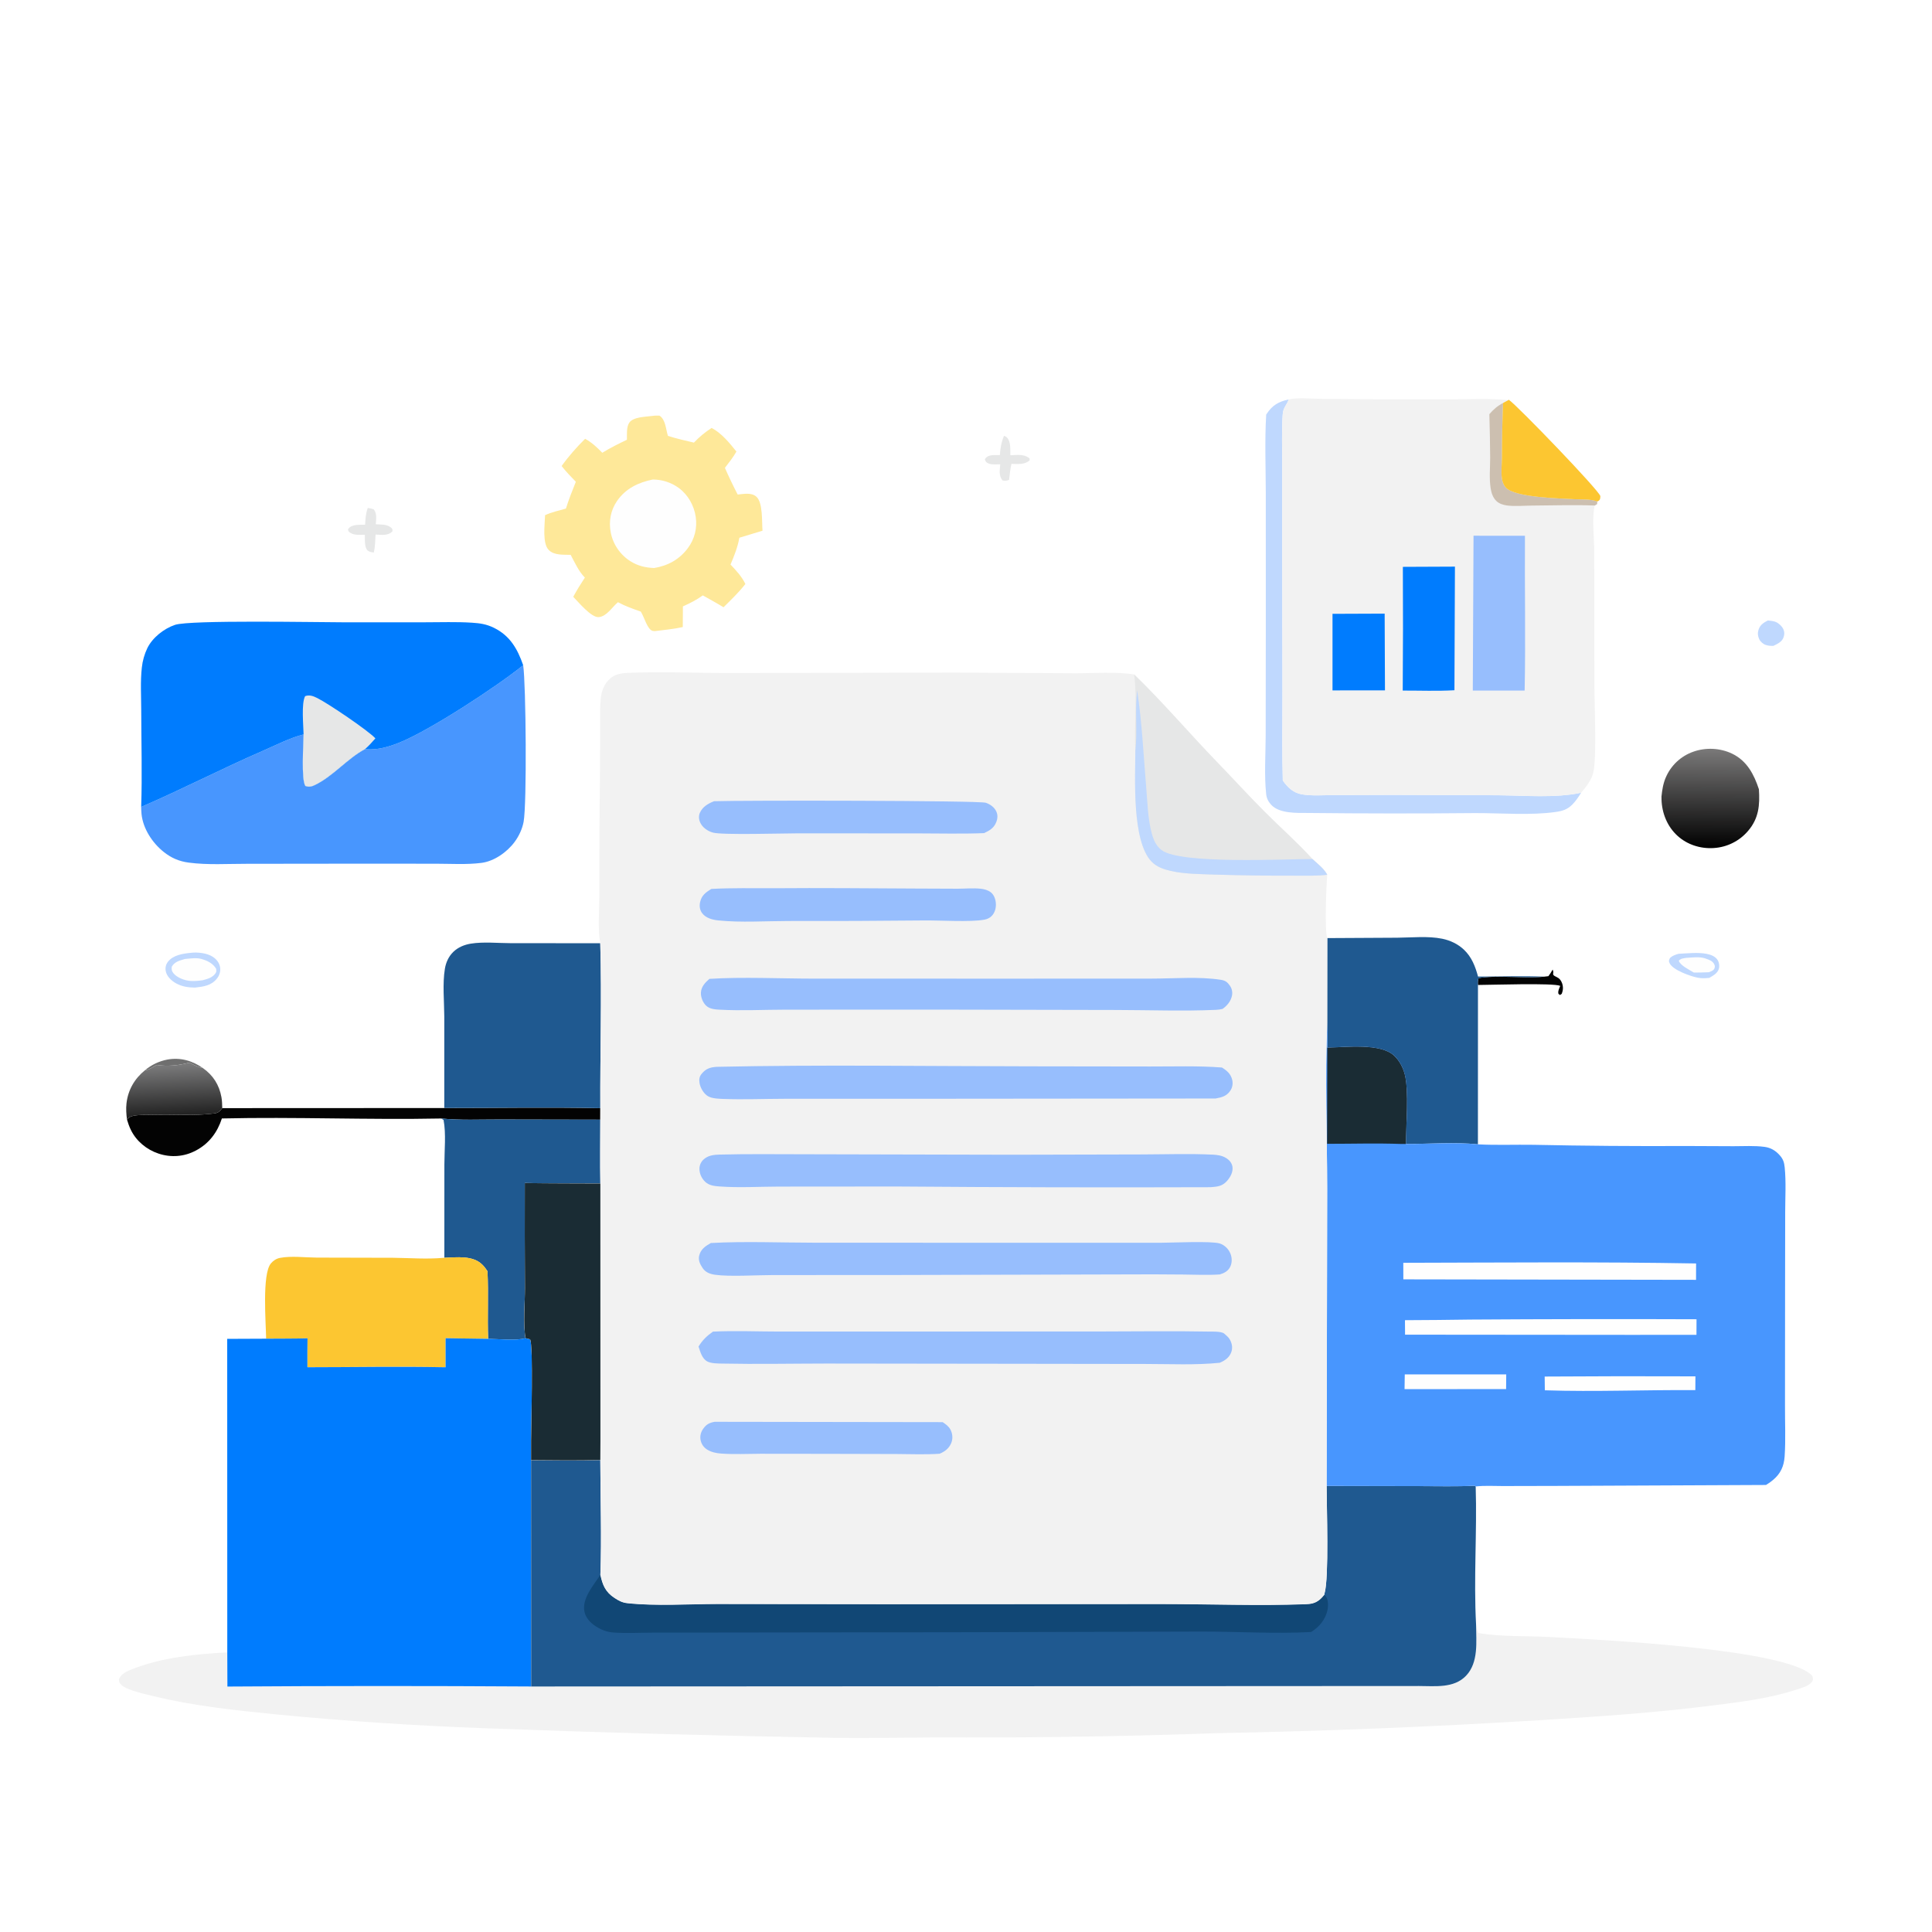 <svg xmlns="http://www.w3.org/2000/svg" xmlns:xlink="http://www.w3.org/1999/xlink" width="1080" viewBox="0 0 810 810" height="1080" preserveAspectRatio="xMidYMid meet"><defs><clipPath id="5ce76adb01"><path d="M 52 445 L 94 445 L 94 470 L 52 470 Z M 52 445 " clip-rule="nonzero"></path></clipPath><clipPath id="1ecb95bbfa"><path d="M 79.414 445.508 C 81.227 446.41 83.047 447.516 85.074 447.801 C 89.336 450.789 91.91 454.844 92.84 459.992 C 93.117 461.496 93.137 463.051 93.176 464.582 C 92.168 465.926 91.562 466.586 89.785 466.816 C 81.098 467.938 72.344 467.145 63.602 467.395 C 61.09 467.469 58.324 467.301 55.867 467.816 C 54.652 468.074 54.02 468.41 53.23 469.375 C 52.957 467.078 52.77 464.879 53.035 462.562 C 53.68 456.941 56.426 452.211 60.801 448.68 C 62.469 448.586 64.234 447.289 65.676 446.48 C 70.336 447.172 74.883 446.715 79.41 445.508 Z M 79.414 445.508 " clip-rule="nonzero"></path></clipPath><linearGradient x1="162.674" gradientTransform="matrix(0.878, 0, 0, 0.878, -69.274, 83.82)" y1="440.199" x2="161.366" gradientUnits="userSpaceOnUse" y2="411.006" id="32baed7060"><stop stop-opacity="1" stop-color="rgb(14.099%, 14.099%, 14.099%)" offset="0"></stop><stop stop-opacity="1" stop-color="rgb(14.099%, 14.099%, 14.099%)" offset="0.071"></stop><stop stop-opacity="1" stop-color="rgb(14.099%, 14.099%, 14.099%)" offset="0.125"></stop><stop stop-opacity="1" stop-color="rgb(14.25%, 14.25%, 14.252%)" offset="0.133"></stop><stop stop-opacity="1" stop-color="rgb(14.568%, 14.568%, 14.572%)" offset="0.141"></stop><stop stop-opacity="1" stop-color="rgb(14.899%, 14.899%, 14.906%)" offset="0.148"></stop><stop stop-opacity="1" stop-color="rgb(15.231%, 15.231%, 15.24%)" offset="0.156"></stop><stop stop-opacity="1" stop-color="rgb(15.562%, 15.562%, 15.575%)" offset="0.164"></stop><stop stop-opacity="1" stop-color="rgb(15.894%, 15.894%, 15.91%)" offset="0.172"></stop><stop stop-opacity="1" stop-color="rgb(16.225%, 16.225%, 16.245%)" offset="0.18"></stop><stop stop-opacity="1" stop-color="rgb(16.556%, 16.556%, 16.579%)" offset="0.188"></stop><stop stop-opacity="1" stop-color="rgb(16.888%, 16.888%, 16.913%)" offset="0.195"></stop><stop stop-opacity="1" stop-color="rgb(17.22%, 17.22%, 17.247%)" offset="0.203"></stop><stop stop-opacity="1" stop-color="rgb(17.551%, 17.551%, 17.583%)" offset="0.211"></stop><stop stop-opacity="1" stop-color="rgb(17.882%, 17.882%, 17.917%)" offset="0.219"></stop><stop stop-opacity="1" stop-color="rgb(18.214%, 18.214%, 18.251%)" offset="0.227"></stop><stop stop-opacity="1" stop-color="rgb(18.546%, 18.546%, 18.585%)" offset="0.234"></stop><stop stop-opacity="1" stop-color="rgb(18.877%, 18.877%, 18.919%)" offset="0.242"></stop><stop stop-opacity="1" stop-color="rgb(19.208%, 19.208%, 19.254%)" offset="0.25"></stop><stop stop-opacity="1" stop-color="rgb(19.54%, 19.54%, 19.589%)" offset="0.258"></stop><stop stop-opacity="1" stop-color="rgb(19.872%, 19.872%, 19.923%)" offset="0.266"></stop><stop stop-opacity="1" stop-color="rgb(20.203%, 20.203%, 20.258%)" offset="0.273"></stop><stop stop-opacity="1" stop-color="rgb(20.534%, 20.534%, 20.592%)" offset="0.281"></stop><stop stop-opacity="1" stop-color="rgb(20.866%, 20.866%, 20.926%)" offset="0.289"></stop><stop stop-opacity="1" stop-color="rgb(21.198%, 21.198%, 21.262%)" offset="0.297"></stop><stop stop-opacity="1" stop-color="rgb(21.529%, 21.529%, 21.596%)" offset="0.305"></stop><stop stop-opacity="1" stop-color="rgb(21.86%, 21.86%, 21.93%)" offset="0.312"></stop><stop stop-opacity="1" stop-color="rgb(22.192%, 22.192%, 22.264%)" offset="0.32"></stop><stop stop-opacity="1" stop-color="rgb(22.523%, 22.523%, 22.598%)" offset="0.328"></stop><stop stop-opacity="1" stop-color="rgb(22.855%, 22.855%, 22.934%)" offset="0.336"></stop><stop stop-opacity="1" stop-color="rgb(23.186%, 23.186%, 23.268%)" offset="0.344"></stop><stop stop-opacity="1" stop-color="rgb(23.518%, 23.518%, 23.602%)" offset="0.352"></stop><stop stop-opacity="1" stop-color="rgb(23.849%, 23.849%, 23.936%)" offset="0.359"></stop><stop stop-opacity="1" stop-color="rgb(24.181%, 24.181%, 24.271%)" offset="0.367"></stop><stop stop-opacity="1" stop-color="rgb(24.512%, 24.512%, 24.606%)" offset="0.375"></stop><stop stop-opacity="1" stop-color="rgb(24.843%, 24.843%, 24.94%)" offset="0.383"></stop><stop stop-opacity="1" stop-color="rgb(25.175%, 25.175%, 25.275%)" offset="0.391"></stop><stop stop-opacity="1" stop-color="rgb(25.507%, 25.507%, 25.609%)" offset="0.398"></stop><stop stop-opacity="1" stop-color="rgb(25.838%, 25.838%, 25.943%)" offset="0.406"></stop><stop stop-opacity="1" stop-color="rgb(26.169%, 26.169%, 26.277%)" offset="0.414"></stop><stop stop-opacity="1" stop-color="rgb(26.501%, 26.501%, 26.613%)" offset="0.422"></stop><stop stop-opacity="1" stop-color="rgb(26.833%, 26.833%, 26.947%)" offset="0.43"></stop><stop stop-opacity="1" stop-color="rgb(27.164%, 27.164%, 27.281%)" offset="0.438"></stop><stop stop-opacity="1" stop-color="rgb(27.495%, 27.495%, 27.615%)" offset="0.445"></stop><stop stop-opacity="1" stop-color="rgb(27.827%, 27.827%, 27.95%)" offset="0.453"></stop><stop stop-opacity="1" stop-color="rgb(28.159%, 28.159%, 28.285%)" offset="0.461"></stop><stop stop-opacity="1" stop-color="rgb(28.49%, 28.49%, 28.619%)" offset="0.469"></stop><stop stop-opacity="1" stop-color="rgb(28.821%, 28.821%, 28.954%)" offset="0.477"></stop><stop stop-opacity="1" stop-color="rgb(29.153%, 29.153%, 29.288%)" offset="0.484"></stop><stop stop-opacity="1" stop-color="rgb(29.485%, 29.485%, 29.622%)" offset="0.492"></stop><stop stop-opacity="1" stop-color="rgb(29.816%, 29.816%, 29.958%)" offset="0.5"></stop><stop stop-opacity="1" stop-color="rgb(30.147%, 30.147%, 30.292%)" offset="0.508"></stop><stop stop-opacity="1" stop-color="rgb(30.479%, 30.479%, 30.626%)" offset="0.516"></stop><stop stop-opacity="1" stop-color="rgb(30.811%, 30.811%, 30.96%)" offset="0.523"></stop><stop stop-opacity="1" stop-color="rgb(31.142%, 31.142%, 31.294%)" offset="0.531"></stop><stop stop-opacity="1" stop-color="rgb(31.473%, 31.473%, 31.63%)" offset="0.539"></stop><stop stop-opacity="1" stop-color="rgb(31.805%, 31.805%, 31.964%)" offset="0.547"></stop><stop stop-opacity="1" stop-color="rgb(32.137%, 32.137%, 32.298%)" offset="0.555"></stop><stop stop-opacity="1" stop-color="rgb(32.468%, 32.468%, 32.632%)" offset="0.562"></stop><stop stop-opacity="1" stop-color="rgb(32.799%, 32.799%, 32.967%)" offset="0.57"></stop><stop stop-opacity="1" stop-color="rgb(33.13%, 33.13%, 33.301%)" offset="0.578"></stop><stop stop-opacity="1" stop-color="rgb(33.463%, 33.463%, 33.636%)" offset="0.586"></stop><stop stop-opacity="1" stop-color="rgb(33.794%, 33.794%, 33.971%)" offset="0.594"></stop><stop stop-opacity="1" stop-color="rgb(34.125%, 34.125%, 34.305%)" offset="0.602"></stop><stop stop-opacity="1" stop-color="rgb(34.456%, 34.456%, 34.639%)" offset="0.609"></stop><stop stop-opacity="1" stop-color="rgb(34.789%, 34.789%, 34.973%)" offset="0.617"></stop><stop stop-opacity="1" stop-color="rgb(35.12%, 35.12%, 35.309%)" offset="0.625"></stop><stop stop-opacity="1" stop-color="rgb(35.451%, 35.451%, 35.643%)" offset="0.633"></stop><stop stop-opacity="1" stop-color="rgb(35.782%, 35.782%, 35.977%)" offset="0.641"></stop><stop stop-opacity="1" stop-color="rgb(36.115%, 36.115%, 36.311%)" offset="0.648"></stop><stop stop-opacity="1" stop-color="rgb(36.446%, 36.446%, 36.646%)" offset="0.656"></stop><stop stop-opacity="1" stop-color="rgb(36.777%, 36.777%, 36.981%)" offset="0.664"></stop><stop stop-opacity="1" stop-color="rgb(37.108%, 37.108%, 37.315%)" offset="0.672"></stop><stop stop-opacity="1" stop-color="rgb(37.44%, 37.44%, 37.65%)" offset="0.68"></stop><stop stop-opacity="1" stop-color="rgb(37.772%, 37.772%, 37.984%)" offset="0.688"></stop><stop stop-opacity="1" stop-color="rgb(38.103%, 38.103%, 38.318%)" offset="0.695"></stop><stop stop-opacity="1" stop-color="rgb(38.434%, 38.434%, 38.654%)" offset="0.703"></stop><stop stop-opacity="1" stop-color="rgb(38.766%, 38.766%, 38.988%)" offset="0.711"></stop><stop stop-opacity="1" stop-color="rgb(39.098%, 39.098%, 39.322%)" offset="0.719"></stop><stop stop-opacity="1" stop-color="rgb(39.429%, 39.429%, 39.656%)" offset="0.727"></stop><stop stop-opacity="1" stop-color="rgb(39.76%, 39.76%, 39.99%)" offset="0.734"></stop><stop stop-opacity="1" stop-color="rgb(40.092%, 40.092%, 40.326%)" offset="0.742"></stop><stop stop-opacity="1" stop-color="rgb(40.424%, 40.424%, 40.66%)" offset="0.75"></stop><stop stop-opacity="1" stop-color="rgb(40.755%, 40.755%, 40.994%)" offset="0.758"></stop><stop stop-opacity="1" stop-color="rgb(41.086%, 41.086%, 41.328%)" offset="0.766"></stop><stop stop-opacity="1" stop-color="rgb(41.417%, 41.417%, 41.663%)" offset="0.773"></stop><stop stop-opacity="1" stop-color="rgb(41.75%, 41.75%, 41.997%)" offset="0.781"></stop><stop stop-opacity="1" stop-color="rgb(42.081%, 42.081%, 42.332%)" offset="0.789"></stop><stop stop-opacity="1" stop-color="rgb(42.412%, 42.412%, 42.667%)" offset="0.797"></stop><stop stop-opacity="1" stop-color="rgb(42.743%, 42.743%, 43.001%)" offset="0.805"></stop><stop stop-opacity="1" stop-color="rgb(43.076%, 43.076%, 43.335%)" offset="0.812"></stop><stop stop-opacity="1" stop-color="rgb(43.407%, 43.407%, 43.669%)" offset="0.82"></stop><stop stop-opacity="1" stop-color="rgb(43.738%, 43.738%, 44.005%)" offset="0.828"></stop><stop stop-opacity="1" stop-color="rgb(44.069%, 44.069%, 44.339%)" offset="0.836"></stop><stop stop-opacity="1" stop-color="rgb(44.402%, 44.402%, 44.673%)" offset="0.844"></stop><stop stop-opacity="1" stop-color="rgb(44.733%, 44.733%, 45.007%)" offset="0.852"></stop><stop stop-opacity="1" stop-color="rgb(45.064%, 45.064%, 45.341%)" offset="0.859"></stop><stop stop-opacity="1" stop-color="rgb(45.395%, 45.395%, 45.677%)" offset="0.867"></stop><stop stop-opacity="1" stop-color="rgb(45.728%, 45.728%, 46.011%)" offset="0.875"></stop><stop stop-opacity="1" stop-color="rgb(46.059%, 46.059%, 46.346%)" offset="0.883"></stop><stop stop-opacity="1" stop-color="rgb(46.39%, 46.39%, 46.68%)" offset="0.891"></stop><stop stop-opacity="1" stop-color="rgb(46.721%, 46.721%, 47.014%)" offset="0.898"></stop><stop stop-opacity="1" stop-color="rgb(47.054%, 47.054%, 47.35%)" offset="0.906"></stop><stop stop-opacity="1" stop-color="rgb(47.359%, 47.359%, 47.658%)" offset="0.929"></stop><stop stop-opacity="1" stop-color="rgb(47.499%, 47.499%, 47.8%)" offset="0.938"></stop><stop stop-opacity="1" stop-color="rgb(47.499%, 47.499%, 47.8%)" offset="1"></stop></linearGradient><clipPath id="572d37747e"><path d="M 696 313 L 738 313 L 738 356 L 696 356 Z M 696 313 " clip-rule="nonzero"></path></clipPath><clipPath id="b669f86e14"><path d="M 696.582 333.953 C 696.867 331.207 697.27 328.547 698.371 325.988 C 698.504 325.672 698.645 325.363 698.797 325.059 C 698.949 324.75 699.102 324.449 699.266 324.152 C 699.434 323.855 699.605 323.562 699.781 323.27 C 699.961 322.984 700.148 322.699 700.348 322.418 C 700.539 322.141 700.746 321.863 700.953 321.598 C 701.164 321.332 701.379 321.066 701.602 320.812 C 701.824 320.555 702.051 320.305 702.285 320.059 C 702.523 319.812 702.762 319.57 703.012 319.34 C 703.262 319.109 703.516 318.883 703.777 318.664 C 704.039 318.445 704.301 318.23 704.57 318.027 C 704.844 317.82 705.121 317.625 705.402 317.434 C 705.68 317.238 705.969 317.055 706.262 316.883 C 706.555 316.707 706.848 316.535 707.148 316.375 C 707.453 316.215 707.754 316.059 708.062 315.918 C 708.367 315.773 708.684 315.637 708.996 315.504 C 709.312 315.375 709.633 315.258 709.953 315.145 C 715.148 313.293 721.219 313.574 726.199 315.977 C 732.43 318.98 735.375 324.66 737.426 330.891 C 737.852 337.461 737.43 343.035 732.934 348.301 C 732.711 348.562 732.48 348.824 732.242 349.078 C 732.008 349.332 731.766 349.578 731.516 349.816 C 731.27 350.059 731.016 350.293 730.754 350.52 C 730.492 350.746 730.227 350.969 729.953 351.184 C 729.684 351.398 729.402 351.602 729.121 351.805 C 728.84 352.004 728.555 352.195 728.262 352.379 C 727.969 352.562 727.672 352.742 727.371 352.914 C 727.07 353.082 726.762 353.246 726.457 353.402 C 726.148 353.555 725.836 353.703 725.52 353.844 C 725.203 353.984 724.879 354.113 724.559 354.238 C 724.234 354.359 723.906 354.473 723.578 354.582 C 723.25 354.688 722.918 354.785 722.582 354.875 C 722.246 354.961 721.914 355.043 721.574 355.117 C 721.234 355.191 720.895 355.258 720.555 355.312 C 720.215 355.367 719.875 355.41 719.527 355.449 C 719.184 355.488 718.844 355.52 718.496 355.543 C 712.996 355.902 707.438 354.176 703.332 350.449 C 699.02 346.543 696.746 340.902 696.598 335.145 C 696.59 334.75 696.586 334.352 696.586 333.953 Z M 696.582 333.953 " clip-rule="nonzero"></path></clipPath><linearGradient x1="897.317" gradientTransform="matrix(0.878, 0, 0, 0.878, -69.274, 83.82)" y1="310.134" x2="897.702" gradientUnits="userSpaceOnUse" y2="261.23" id="eea71285b9"><stop stop-opacity="1" stop-color="rgb(0%, 0%, 0%)" offset="0"></stop><stop stop-opacity="1" stop-color="rgb(0.023%, 0.023%, 0.023%)" offset="0.008"></stop><stop stop-opacity="1" stop-color="rgb(0.047%, 0.047%, 0.047%)" offset="0.008"></stop><stop stop-opacity="1" stop-color="rgb(0.24%, 0.238%, 0.238%)" offset="0.016"></stop><stop stop-opacity="1" stop-color="rgb(0.626%, 0.621%, 0.621%)" offset="0.023"></stop><stop stop-opacity="1" stop-color="rgb(1.012%, 1.003%, 1.003%)" offset="0.031"></stop><stop stop-opacity="1" stop-color="rgb(1.398%, 1.385%, 1.385%)" offset="0.039"></stop><stop stop-opacity="1" stop-color="rgb(1.782%, 1.768%, 1.768%)" offset="0.047"></stop><stop stop-opacity="1" stop-color="rgb(2.168%, 2.15%, 2.15%)" offset="0.055"></stop><stop stop-opacity="1" stop-color="rgb(2.554%, 2.533%, 2.533%)" offset="0.062"></stop><stop stop-opacity="1" stop-color="rgb(2.94%, 2.916%, 2.916%)" offset="0.07"></stop><stop stop-opacity="1" stop-color="rgb(3.326%, 3.297%, 3.297%)" offset="0.078"></stop><stop stop-opacity="1" stop-color="rgb(3.711%, 3.68%, 3.68%)" offset="0.086"></stop><stop stop-opacity="1" stop-color="rgb(4.097%, 4.063%, 4.063%)" offset="0.094"></stop><stop stop-opacity="1" stop-color="rgb(4.483%, 4.445%, 4.445%)" offset="0.102"></stop><stop stop-opacity="1" stop-color="rgb(4.869%, 4.828%, 4.828%)" offset="0.109"></stop><stop stop-opacity="1" stop-color="rgb(5.254%, 5.209%, 5.209%)" offset="0.117"></stop><stop stop-opacity="1" stop-color="rgb(5.64%, 5.592%, 5.592%)" offset="0.125"></stop><stop stop-opacity="1" stop-color="rgb(6.026%, 5.975%, 5.975%)" offset="0.133"></stop><stop stop-opacity="1" stop-color="rgb(6.412%, 6.357%, 6.357%)" offset="0.141"></stop><stop stop-opacity="1" stop-color="rgb(6.798%, 6.74%, 6.74%)" offset="0.148"></stop><stop stop-opacity="1" stop-color="rgb(7.182%, 7.123%, 7.123%)" offset="0.156"></stop><stop stop-opacity="1" stop-color="rgb(7.568%, 7.504%, 7.504%)" offset="0.164"></stop><stop stop-opacity="1" stop-color="rgb(7.954%, 7.887%, 7.887%)" offset="0.172"></stop><stop stop-opacity="1" stop-color="rgb(8.34%, 8.27%, 8.27%)" offset="0.18"></stop><stop stop-opacity="1" stop-color="rgb(8.725%, 8.652%, 8.652%)" offset="0.188"></stop><stop stop-opacity="1" stop-color="rgb(9.111%, 9.035%, 9.035%)" offset="0.195"></stop><stop stop-opacity="1" stop-color="rgb(9.497%, 9.418%, 9.418%)" offset="0.203"></stop><stop stop-opacity="1" stop-color="rgb(9.883%, 9.799%, 9.799%)" offset="0.211"></stop><stop stop-opacity="1" stop-color="rgb(10.269%, 10.182%, 10.182%)" offset="0.219"></stop><stop stop-opacity="1" stop-color="rgb(10.654%, 10.565%, 10.565%)" offset="0.227"></stop><stop stop-opacity="1" stop-color="rgb(11.04%, 10.947%, 10.947%)" offset="0.234"></stop><stop stop-opacity="1" stop-color="rgb(11.426%, 11.33%, 11.33%)" offset="0.242"></stop><stop stop-opacity="1" stop-color="rgb(11.812%, 11.713%, 11.713%)" offset="0.25"></stop><stop stop-opacity="1" stop-color="rgb(12.196%, 12.094%, 12.094%)" offset="0.258"></stop><stop stop-opacity="1" stop-color="rgb(12.582%, 12.477%, 12.477%)" offset="0.266"></stop><stop stop-opacity="1" stop-color="rgb(12.968%, 12.86%, 12.86%)" offset="0.273"></stop><stop stop-opacity="1" stop-color="rgb(13.354%, 13.242%, 13.242%)" offset="0.281"></stop><stop stop-opacity="1" stop-color="rgb(13.741%, 13.625%, 13.625%)" offset="0.289"></stop><stop stop-opacity="1" stop-color="rgb(14.125%, 14.008%, 14.008%)" offset="0.297"></stop><stop stop-opacity="1" stop-color="rgb(14.511%, 14.389%, 14.389%)" offset="0.305"></stop><stop stop-opacity="1" stop-color="rgb(14.897%, 14.772%, 14.772%)" offset="0.312"></stop><stop stop-opacity="1" stop-color="rgb(15.283%, 15.154%, 15.154%)" offset="0.32"></stop><stop stop-opacity="1" stop-color="rgb(15.669%, 15.536%, 15.536%)" offset="0.328"></stop><stop stop-opacity="1" stop-color="rgb(16.054%, 15.919%, 15.919%)" offset="0.336"></stop><stop stop-opacity="1" stop-color="rgb(16.44%, 16.301%, 16.301%)" offset="0.344"></stop><stop stop-opacity="1" stop-color="rgb(16.826%, 16.684%, 16.684%)" offset="0.352"></stop><stop stop-opacity="1" stop-color="rgb(17.212%, 17.067%, 17.067%)" offset="0.359"></stop><stop stop-opacity="1" stop-color="rgb(17.596%, 17.448%, 17.448%)" offset="0.367"></stop><stop stop-opacity="1" stop-color="rgb(17.982%, 17.831%, 17.831%)" offset="0.375"></stop><stop stop-opacity="1" stop-color="rgb(18.369%, 18.214%, 18.214%)" offset="0.383"></stop><stop stop-opacity="1" stop-color="rgb(18.755%, 18.596%, 18.596%)" offset="0.391"></stop><stop stop-opacity="1" stop-color="rgb(19.141%, 18.979%, 18.979%)" offset="0.398"></stop><stop stop-opacity="1" stop-color="rgb(19.525%, 19.362%, 19.362%)" offset="0.406"></stop><stop stop-opacity="1" stop-color="rgb(19.911%, 19.743%, 19.743%)" offset="0.414"></stop><stop stop-opacity="1" stop-color="rgb(20.297%, 20.126%, 20.126%)" offset="0.422"></stop><stop stop-opacity="1" stop-color="rgb(20.683%, 20.509%, 20.509%)" offset="0.43"></stop><stop stop-opacity="1" stop-color="rgb(21.068%, 20.891%, 20.891%)" offset="0.438"></stop><stop stop-opacity="1" stop-color="rgb(21.454%, 21.274%, 21.274%)" offset="0.445"></stop><stop stop-opacity="1" stop-color="rgb(21.84%, 21.657%, 21.657%)" offset="0.453"></stop><stop stop-opacity="1" stop-color="rgb(22.226%, 22.038%, 22.038%)" offset="0.461"></stop><stop stop-opacity="1" stop-color="rgb(22.612%, 22.421%, 22.421%)" offset="0.469"></stop><stop stop-opacity="1" stop-color="rgb(22.997%, 22.804%, 22.804%)" offset="0.477"></stop><stop stop-opacity="1" stop-color="rgb(23.383%, 23.186%, 23.186%)" offset="0.484"></stop><stop stop-opacity="1" stop-color="rgb(23.769%, 23.569%, 23.569%)" offset="0.492"></stop><stop stop-opacity="1" stop-color="rgb(24.155%, 23.952%, 23.952%)" offset="0.5"></stop><stop stop-opacity="1" stop-color="rgb(24.541%, 24.333%, 24.333%)" offset="0.508"></stop><stop stop-opacity="1" stop-color="rgb(24.925%, 24.716%, 24.716%)" offset="0.516"></stop><stop stop-opacity="1" stop-color="rgb(25.311%, 25.098%, 25.098%)" offset="0.523"></stop><stop stop-opacity="1" stop-color="rgb(25.697%, 25.481%, 25.481%)" offset="0.531"></stop><stop stop-opacity="1" stop-color="rgb(26.083%, 25.864%, 25.864%)" offset="0.539"></stop><stop stop-opacity="1" stop-color="rgb(26.468%, 26.245%, 26.245%)" offset="0.547"></stop><stop stop-opacity="1" stop-color="rgb(26.854%, 26.628%, 26.628%)" offset="0.555"></stop><stop stop-opacity="1" stop-color="rgb(27.24%, 27.011%, 27.011%)" offset="0.562"></stop><stop stop-opacity="1" stop-color="rgb(27.626%, 27.393%, 27.393%)" offset="0.57"></stop><stop stop-opacity="1" stop-color="rgb(28.012%, 27.776%, 27.776%)" offset="0.578"></stop><stop stop-opacity="1" stop-color="rgb(28.397%, 28.159%, 28.159%)" offset="0.586"></stop><stop stop-opacity="1" stop-color="rgb(28.783%, 28.54%, 28.54%)" offset="0.594"></stop><stop stop-opacity="1" stop-color="rgb(29.169%, 28.923%, 28.923%)" offset="0.602"></stop><stop stop-opacity="1" stop-color="rgb(29.555%, 29.306%, 29.306%)" offset="0.609"></stop><stop stop-opacity="1" stop-color="rgb(29.939%, 29.688%, 29.688%)" offset="0.617"></stop><stop stop-opacity="1" stop-color="rgb(30.325%, 30.07%, 30.07%)" offset="0.625"></stop><stop stop-opacity="1" stop-color="rgb(30.711%, 30.453%, 30.453%)" offset="0.633"></stop><stop stop-opacity="1" stop-color="rgb(31.097%, 30.835%, 30.835%)" offset="0.641"></stop><stop stop-opacity="1" stop-color="rgb(31.483%, 31.218%, 31.218%)" offset="0.648"></stop><stop stop-opacity="1" stop-color="rgb(31.868%, 31.601%, 31.601%)" offset="0.656"></stop><stop stop-opacity="1" stop-color="rgb(32.254%, 31.982%, 31.982%)" offset="0.664"></stop><stop stop-opacity="1" stop-color="rgb(32.64%, 32.365%, 32.365%)" offset="0.672"></stop><stop stop-opacity="1" stop-color="rgb(33.026%, 32.748%, 32.748%)" offset="0.68"></stop><stop stop-opacity="1" stop-color="rgb(33.412%, 33.13%, 33.13%)" offset="0.688"></stop><stop stop-opacity="1" stop-color="rgb(33.797%, 33.513%, 33.513%)" offset="0.695"></stop><stop stop-opacity="1" stop-color="rgb(34.183%, 33.896%, 33.896%)" offset="0.703"></stop><stop stop-opacity="1" stop-color="rgb(34.569%, 34.277%, 34.277%)" offset="0.711"></stop><stop stop-opacity="1" stop-color="rgb(34.955%, 34.66%, 34.66%)" offset="0.719"></stop><stop stop-opacity="1" stop-color="rgb(35.339%, 35.042%, 35.042%)" offset="0.727"></stop><stop stop-opacity="1" stop-color="rgb(35.725%, 35.425%, 35.425%)" offset="0.734"></stop><stop stop-opacity="1" stop-color="rgb(36.111%, 35.808%, 35.808%)" offset="0.742"></stop><stop stop-opacity="1" stop-color="rgb(36.497%, 36.189%, 36.189%)" offset="0.75"></stop><stop stop-opacity="1" stop-color="rgb(36.884%, 36.572%, 36.572%)" offset="0.758"></stop><stop stop-opacity="1" stop-color="rgb(37.268%, 36.955%, 36.955%)" offset="0.766"></stop><stop stop-opacity="1" stop-color="rgb(37.654%, 37.337%, 37.337%)" offset="0.773"></stop><stop stop-opacity="1" stop-color="rgb(38.04%, 37.72%, 37.72%)" offset="0.781"></stop><stop stop-opacity="1" stop-color="rgb(38.426%, 38.103%, 38.103%)" offset="0.789"></stop><stop stop-opacity="1" stop-color="rgb(38.811%, 38.484%, 38.484%)" offset="0.797"></stop><stop stop-opacity="1" stop-color="rgb(39.197%, 38.867%, 38.867%)" offset="0.805"></stop><stop stop-opacity="1" stop-color="rgb(39.583%, 39.25%, 39.25%)" offset="0.812"></stop><stop stop-opacity="1" stop-color="rgb(39.969%, 39.632%, 39.632%)" offset="0.82"></stop><stop stop-opacity="1" stop-color="rgb(40.355%, 40.015%, 40.015%)" offset="0.828"></stop><stop stop-opacity="1" stop-color="rgb(40.739%, 40.398%, 40.398%)" offset="0.836"></stop><stop stop-opacity="1" stop-color="rgb(41.125%, 40.779%, 40.779%)" offset="0.844"></stop><stop stop-opacity="1" stop-color="rgb(41.512%, 41.162%, 41.162%)" offset="0.852"></stop><stop stop-opacity="1" stop-color="rgb(41.898%, 41.545%, 41.545%)" offset="0.859"></stop><stop stop-opacity="1" stop-color="rgb(42.284%, 41.927%, 41.927%)" offset="0.867"></stop><stop stop-opacity="1" stop-color="rgb(42.668%, 42.31%, 42.31%)" offset="0.875"></stop><stop stop-opacity="1" stop-color="rgb(43.054%, 42.693%, 42.693%)" offset="0.883"></stop><stop stop-opacity="1" stop-color="rgb(43.44%, 43.074%, 43.074%)" offset="0.891"></stop><stop stop-opacity="1" stop-color="rgb(43.826%, 43.457%, 43.457%)" offset="0.898"></stop><stop stop-opacity="1" stop-color="rgb(44.211%, 43.84%, 43.84%)" offset="0.906"></stop><stop stop-opacity="1" stop-color="rgb(44.597%, 44.221%, 44.221%)" offset="0.914"></stop><stop stop-opacity="1" stop-color="rgb(44.983%, 44.604%, 44.604%)" offset="0.922"></stop><stop stop-opacity="1" stop-color="rgb(45.369%, 44.986%, 44.986%)" offset="0.93"></stop><stop stop-opacity="1" stop-color="rgb(45.755%, 45.369%, 45.369%)" offset="0.938"></stop><stop stop-opacity="1" stop-color="rgb(46.14%, 45.752%, 45.752%)" offset="0.945"></stop><stop stop-opacity="1" stop-color="rgb(46.526%, 46.133%, 46.133%)" offset="0.953"></stop><stop stop-opacity="1" stop-color="rgb(46.912%, 46.516%, 46.516%)" offset="0.961"></stop><stop stop-opacity="1" stop-color="rgb(47.298%, 46.899%, 46.899%)" offset="0.969"></stop><stop stop-opacity="1" stop-color="rgb(47.495%, 47.095%, 47.095%)" offset="0.992"></stop><stop stop-opacity="1" stop-color="rgb(47.499%, 47.099%, 47.099%)" offset="1"></stop></linearGradient><clipPath id="6c5a94f679"><path d="M 49.836 681 L 760.086 681 L 760.086 728.699 L 49.836 728.699 Z M 49.836 681 " clip-rule="nonzero"></path></clipPath><clipPath id="aa70321f4c"><path d="M 537 166.949 L 671 166.949 L 671 334 L 537 334 Z M 537 166.949 " clip-rule="nonzero"></path></clipPath></defs><path fill="#6f6f6f" d="M 60.805 448.68 C 61.473 448.117 62.172 447.602 62.906 447.129 C 63.641 446.656 64.402 446.234 65.188 445.855 C 65.973 445.48 66.781 445.16 67.609 444.887 C 68.438 444.617 69.277 444.398 70.133 444.234 C 75.543 443.238 80.633 444.668 85.074 447.801 C 83.047 447.52 81.227 446.41 79.414 445.508 C 74.887 446.715 70.34 447.172 65.68 446.48 C 64.238 447.285 62.473 448.586 60.805 448.68 Z M 60.805 448.68 " fill-opacity="1" fill-rule="nonzero"></path><path fill="#bfd8fe" d="M 741.207 260.137 C 742.141 260.238 743.133 260.328 744.031 260.59 C 745.496 261.012 747.117 262.504 747.723 263.891 C 748.211 265.008 748.145 266.098 747.754 267.227 C 747.105 269.113 745.172 269.965 743.52 270.773 C 742.496 270.828 741.328 270.73 740.348 270.41 C 739.203 270.039 738.047 269.031 737.539 267.934 C 736.949 266.66 736.832 265.391 737.262 264.043 C 737.93 261.965 739.352 261.082 741.203 260.129 Z M 741.207 260.137 " fill-opacity="1" fill-rule="nonzero"></path><path fill="#030303" d="M 647.363 409.477 L 649.172 409.262 C 649.859 408.359 650.41 407.496 650.953 406.496 C 651.852 408.293 650.078 408.473 652.5 409.559 C 653.727 410.109 654.469 410.949 654.91 412.219 C 655.449 413.762 655.352 415.137 654.785 416.648 L 654.047 417.168 C 653.473 416.707 653.348 416.84 653.309 416.234 C 653.242 415.242 653.766 414.242 654.125 413.332 C 651.422 412.043 624.949 412.934 619.641 412.953 C 619.555 411.859 619.559 411.141 619.887 410.094 C 626.727 408.742 638.984 410.227 646.816 409.523 L 647.355 409.473 Z M 647.363 409.477 " fill-opacity="1" fill-rule="nonzero"></path><path fill="#e6e7e7" d="M 420.926 182.719 C 421.602 183.004 421.68 182.957 422.195 183.473 C 423.879 185.137 423.52 188.66 423.598 190.871 C 426.469 190.77 429.195 190.273 431.621 192.121 L 431.723 192.938 C 429.656 194.938 426.711 194.492 424.043 194.484 C 423.543 196.691 423.332 198.957 423.066 201.203 C 421.965 201.551 421.414 201.695 420.285 201.402 C 418.648 199.41 419.184 197.094 419.348 194.668 C 417.961 194.656 415.816 194.895 414.52 194.34 C 413.457 193.887 413.23 193.57 412.898 192.57 C 413.164 192.18 413.301 191.934 413.691 191.617 C 415.023 190.543 417.574 190.82 419.199 190.801 C 419.391 187.902 419.805 185.422 420.93 182.719 Z M 420.926 182.719 " fill-opacity="1" fill-rule="nonzero"></path><path fill="#e6e7e7" d="M 154.191 212.945 C 155.082 213.055 155.855 213.277 156.707 213.555 C 158.133 215.387 157.664 217.59 157.562 219.809 C 159.688 219.938 162.254 219.734 163.949 221.211 C 164.668 221.844 164.492 221.805 164.574 222.676 C 164.445 222.812 164.332 222.961 164.191 223.082 C 162.441 224.676 159.648 224.195 157.449 224.121 C 157.324 226.637 157.285 229.176 156.73 231.641 C 155.828 231.508 154.949 231.453 154.211 230.867 C 152.691 229.66 153.016 225.973 152.969 224.203 C 151.148 224.199 148.656 224.469 147.066 223.488 C 146.199 222.953 146.156 222.988 145.895 221.969 C 145.98 221.832 146.055 221.684 146.16 221.562 C 147.672 219.727 150.906 220.055 153.066 219.992 C 153.211 217.582 153.344 215.23 154.188 212.949 Z M 154.191 212.945 " fill-opacity="1" fill-rule="nonzero"></path><path fill="#bfd8fe" d="M 703.75 399.883 C 707.496 399.707 711.82 399.188 715.508 399.902 C 717.359 400.262 719.371 401.023 720.297 402.797 C 720.824 403.82 720.961 405.203 720.598 406.305 C 720.004 408.117 718.16 409.082 716.621 409.98 C 715.039 410.145 713.539 410.223 711.965 409.938 C 708.906 409.398 701.418 406.727 700.039 403.918 C 699.516 402.852 699.707 402.613 700.156 401.621 C 701.273 400.617 702.336 400.312 703.75 399.883 Z M 703.75 399.883 " fill-opacity="1" fill-rule="nonzero"></path><path fill="#fefefe" d="M 706.914 401.594 C 709.305 401.445 712.496 401.023 714.781 401.773 C 714.941 401.824 715.098 401.887 715.254 401.941 C 716.488 402.371 717.836 402.812 718.555 404.008 C 719.035 404.812 719.113 405.332 718.711 406.18 C 718.344 406.961 717.188 407.312 716.457 407.613 C 714.363 407.734 712.262 407.727 710.164 407.75 C 708.348 406.617 704.492 404.859 703.848 402.781 C 704.789 401.781 705.586 401.855 706.91 401.598 Z M 706.914 401.594 " fill-opacity="1" fill-rule="nonzero"></path><path fill="#bfd8fe" d="M 80.035 399.469 C 82.91 399.133 86.824 399.562 89.258 401.172 C 90.836 402.219 92.051 403.777 92.301 405.691 C 92.508 407.297 92.012 408.891 91.027 410.168 C 88.66 413.258 85.312 413.648 81.727 414.055 C 78.797 414 76.242 413.652 73.656 412.18 C 71.785 411.113 69.844 409.27 69.473 407.047 C 69.242 405.664 69.531 404.371 70.383 403.258 C 72.566 400.406 76.688 399.793 80.035 399.477 Z M 80.035 399.469 " fill-opacity="1" fill-rule="nonzero"></path><path fill="#fefefe" d="M 77.52 402.059 C 79.672 401.867 82.316 401.445 84.414 402.035 C 86.918 402.738 89.336 403.902 90.648 406.223 C 90.676 406.949 90.828 407.332 90.406 407.973 C 89.152 409.883 87.066 410.41 84.98 410.973 C 83.312 411.207 81.656 411.359 79.969 411.27 C 77.566 411.148 74.188 409.922 72.66 407.973 C 71.93 407.039 71.922 406.449 72.008 405.312 C 73.242 403.16 75.281 402.742 77.527 402.059 Z M 77.52 402.059 " fill-opacity="1" fill-rule="nonzero"></path><g clip-path="url(#5ce76adb01)"><g clip-path="url(#1ecb95bbfa)"><path fill="url(#32baed7060)" d="M 52.77 445.508 L 52.77 469.375 L 93.176 469.375 L 93.176 445.508 Z M 52.77 445.508 " fill-rule="nonzero"></path></g></g><path fill="#030303" d="M 186.273 464.535 C 208.051 464.551 229.918 464.137 251.688 464.609 L 251.676 469.426 L 209.328 469.344 C 201.312 469.324 192.969 469.73 185.004 468.934 C 154.367 469.547 123.656 468.211 93.027 468.918 C 91.121 474.777 87.664 479.418 82.133 482.363 C 77.211 484.984 71.703 485.395 66.426 483.633 C 61.504 481.988 57.188 478.465 54.895 473.773 C 54.211 472.383 53.672 470.875 53.242 469.387 C 54.031 468.418 54.668 468.082 55.883 467.824 C 58.336 467.305 61.102 467.473 63.613 467.402 C 72.359 467.148 81.109 467.949 89.801 466.824 C 91.574 466.594 92.188 465.934 93.191 464.59 L 186.285 464.547 Z M 186.273 464.535 " fill-opacity="1" fill-rule="nonzero"></path><g clip-path="url(#572d37747e)"><g clip-path="url(#b669f86e14)"><path fill="url(#eea71285b9)" d="M 696.582 313.293 L 696.582 355.902 L 737.852 355.902 L 737.852 313.293 Z M 696.582 313.293 " fill-rule="nonzero"></path></g></g><path fill="#bfd8fe" d="M 540.277 167.465 C 540.215 167.641 540.156 167.816 540.09 167.984 C 539.805 168.742 539.387 169.387 538.984 170.086 C 538.191 171.453 537.875 172.312 537.77 173.879 C 537.301 180.766 537.582 187.824 537.586 194.727 L 537.586 232.137 C 537.586 232.137 537.68 291.215 537.68 291.215 C 537.699 303.211 537.469 315.242 537.816 327.234 C 539.805 330.062 542.191 332.395 545.742 333.016 C 550.016 333.762 554.82 333.352 559.164 333.344 L 584.184 333.266 L 628.156 333.414 C 639.285 333.508 651.984 334.664 662.875 332.363 C 661.848 334.09 660.609 335.902 659.188 337.324 C 657.133 339.383 655.117 340.004 652.285 340.414 C 641.82 341.922 629.227 340.871 618.559 340.891 C 595.156 341.113 571.75 341.094 548.348 340.84 C 543.641 340.82 536.422 341.148 532.949 337.41 C 531.773 336.141 531.035 334.699 530.852 332.977 C 529.992 324.992 530.617 316.371 530.641 308.316 L 530.695 263.578 L 530.688 206.594 C 530.656 195.707 530.215 184.695 530.855 173.828 C 530.918 173.73 530.98 173.629 531.043 173.531 C 533.492 169.844 536.008 168.426 540.285 167.457 Z M 540.277 167.465 " fill-opacity="1" fill-rule="nonzero"></path><path fill="#1f5990" d="M 185.004 468.93 C 192.969 469.723 201.316 469.32 209.328 469.34 L 251.676 469.418 C 251.676 478.332 251.539 487.273 251.699 496.184 C 241.148 496.125 230.582 496.168 220.035 495.992 C 219.977 510.672 219.996 525.352 220.098 540.027 C 220.102 545.961 219.293 555.414 220.348 561.02 C 216.52 562.23 208.852 561.355 204.656 561.316 C 204.309 551.879 204.844 542.41 204.383 532.965 C 203.73 531.973 203.043 531.031 202.191 530.199 C 198.156 526.219 191.473 527.168 186.297 527.324 L 186.309 488.207 C 186.309 482.309 187.062 475.273 185.965 469.547 L 185.004 468.938 Z M 185.004 468.93 " fill-opacity="1" fill-rule="nonzero"></path><path fill="#fcc631" d="M 186.297 527.32 C 191.473 527.164 198.156 526.215 202.191 530.191 C 203.043 531.031 203.73 531.973 204.383 532.961 C 204.844 542.406 204.301 551.875 204.656 561.312 L 186.82 561.055 L 186.82 573.227 C 167.535 572.832 148.172 573.203 128.879 573.211 C 128.805 569.176 128.902 565.125 128.926 561.09 C 123.152 561.242 117.352 561.207 111.574 561.25 C 111.504 554.734 109.797 534.199 113.57 529.703 C 114.578 528.504 115.871 527.66 117.426 527.367 C 122.195 526.473 127.902 527.23 132.785 527.254 L 164.762 527.332 C 171.688 527.406 178.895 527.98 185.789 527.363 L 186.297 527.312 Z M 186.297 527.32 " fill-opacity="1" fill-rule="nonzero"></path><path fill="#1f5990" d="M 556.461 393.301 L 585.793 393.141 C 591.809 393.094 598.762 392.355 604.66 393.57 C 608.055 394.27 611.234 395.77 613.766 398.164 C 617.027 401.258 618.531 405.195 619.676 409.426 C 628.855 409.484 638.207 409.039 647.359 409.477 L 646.824 409.527 C 638.988 410.23 626.734 408.75 619.891 410.098 C 619.562 411.145 619.559 411.867 619.645 412.957 L 619.625 479.766 C 609.836 478.773 599.316 479.66 589.438 479.586 C 589.438 471.746 590.73 457.504 588.949 450.488 C 588.219 447.59 586.762 444.816 584.617 442.719 C 578.949 437.18 564.215 439.105 556.469 439.203 C 556.562 435.75 556.512 432.328 556.426 428.875 L 556.461 393.293 Z M 556.461 393.301 " fill-opacity="1" fill-rule="nonzero"></path><path fill="#1f5990" d="M 251.664 395.453 C 252.336 418.441 251.57 441.598 251.684 464.605 C 229.914 464.137 208.047 464.551 186.27 464.531 L 186.27 426.234 C 186.238 419.84 185.484 412.449 186.52 406.16 C 186.957 403.5 188.098 400.984 190.043 399.09 C 192.039 397.145 194.668 396.074 197.391 395.629 C 202.664 394.766 208.957 395.43 214.344 395.434 L 251.664 395.449 Z M 251.664 395.453 " fill-opacity="1" fill-rule="nonzero"></path><path fill="#fee899" d="M 273.363 174.406 C 274.41 174.215 275.418 174.238 276.477 174.25 C 279.074 175.922 279.133 179.883 280.027 182.746 C 283.594 183.902 287.281 184.695 290.926 185.57 C 293.215 183.16 295.57 181.219 298.352 179.414 C 302.512 181.586 305.871 185.727 308.75 189.316 C 307.383 191.75 305.605 193.934 303.922 196.156 C 305.582 199.938 307.371 203.66 309.27 207.328 C 311.848 207.117 314.973 206.379 317.098 208.23 C 319.91 210.684 319.379 218.785 319.684 222.504 L 309.984 225.445 C 309.258 229.449 307.859 232.961 306.273 236.691 C 308.73 239.289 310.914 241.605 312.508 244.836 L 312.16 245.27 C 309.484 248.625 306.383 251.578 303.348 254.602 C 300.516 252.855 297.559 251.273 294.664 249.621 C 292.023 251.527 289.27 252.91 286.309 254.242 L 286.258 262.895 C 282.438 263.77 278.406 264.098 274.516 264.598 C 274.219 264.578 273.801 264.559 273.52 264.469 C 271.43 263.801 270.086 258.82 268.914 256.867 L 268.629 256.395 C 265.254 255.223 262.25 254.18 259.086 252.484 C 256.668 254.461 254.391 258.457 251 258.73 C 247.883 258.977 242.457 252.355 240.336 250.215 C 241.832 247.43 243.465 244.801 245.211 242.164 C 242.605 239.527 240.984 235.863 239.254 232.625 C 236.266 232.512 232.43 232.902 230.121 230.645 C 227.25 227.844 228.43 219.797 228.523 215.992 C 231.262 214.727 234.367 214.039 237.273 213.219 C 238.461 209.391 239.938 205.695 241.426 201.977 C 239.336 199.848 237.316 197.734 235.461 195.395 C 238.34 191.34 241.785 187.461 245.32 183.961 C 248.172 185.547 250.25 187.516 252.52 189.824 C 255.855 187.758 259.305 186.066 262.84 184.371 C 262.895 182.191 262.562 179.039 263.844 177.184 C 265.496 174.785 270.656 174.754 273.371 174.395 Z M 273.363 174.406 " fill-opacity="1" fill-rule="nonzero"></path><path fill="#fefefe" d="M 273.652 201.043 C 274.141 201.043 274.625 201.055 275.117 201.094 C 275.602 201.129 276.086 201.188 276.57 201.262 C 277.051 201.336 277.531 201.434 278.008 201.547 C 278.484 201.66 278.953 201.789 279.414 201.941 C 279.879 202.094 280.336 202.262 280.789 202.449 C 281.238 202.637 281.68 202.844 282.117 203.066 C 282.547 203.289 282.977 203.523 283.391 203.781 C 283.805 204.035 284.215 204.309 284.605 204.598 C 288.469 207.453 290.992 211.961 291.688 216.684 C 292.383 221.395 291.238 225.984 288.391 229.809 C 284.863 234.547 279.98 237.219 274.246 238.145 C 270.594 237.996 267.434 237.266 264.312 235.301 C 264.047 235.137 263.785 234.961 263.531 234.781 C 263.281 234.602 263.027 234.414 262.781 234.223 C 262.535 234.031 262.297 233.828 262.059 233.629 C 261.824 233.422 261.594 233.215 261.371 232.996 C 261.145 232.777 260.926 232.555 260.711 232.328 C 260.496 232.102 260.285 231.867 260.086 231.629 C 259.883 231.395 259.688 231.148 259.5 230.898 C 259.312 230.648 259.129 230.398 258.949 230.145 C 258.773 229.887 258.605 229.625 258.438 229.355 C 258.277 229.09 258.121 228.82 257.965 228.551 C 257.816 228.273 257.672 228 257.539 227.715 C 257.402 227.438 257.277 227.148 257.152 226.859 C 257.031 226.57 256.918 226.281 256.812 225.988 C 256.707 225.699 256.609 225.402 256.516 225.102 C 256.426 224.805 256.34 224.504 256.266 224.199 C 256.191 223.898 256.121 223.594 256.062 223.285 C 255.152 218.613 256 213.926 258.727 209.992 C 262.316 204.805 267.656 202.258 273.66 201.043 Z M 273.652 201.043 " fill-opacity="1" fill-rule="nonzero"></path><path fill="#4896fe" d="M 153.031 314.07 C 153.203 314.09 153.371 314.117 153.539 314.129 C 158.246 314.492 162.977 313.133 167.305 311.398 C 180.188 306.234 208.23 287.883 219.348 278.898 C 220.516 286.773 220.938 336.977 219.52 344.586 C 218.969 347.535 217.555 350.539 215.781 352.949 C 212.625 357.242 207.184 361.094 201.844 361.77 C 195.629 362.562 188.918 362.117 182.645 362.117 L 148 362.102 L 103.539 362.152 C 95.562 362.137 87.074 362.711 79.164 361.66 C 75.094 361.125 71.812 359.723 68.605 357.152 C 63.848 353.352 59.98 347.438 59.336 341.316 C 59.234 340.316 59.211 339.309 59.184 338.305 C 76.438 330.883 93.074 322.215 110.301 314.742 C 115.781 312.367 121.496 309.383 127.27 307.91 C 127.242 311.711 126.207 326.93 128.02 329.52 C 129.488 330.062 130.605 329.816 132.004 329.145 C 139.684 325.449 145.582 318.055 153.027 314.074 Z M 153.031 314.07 " fill-opacity="1" fill-rule="nonzero"></path><path fill="#007cfe" d="M 59.188 338.301 C 59.645 324.812 59.234 311.195 59.211 297.699 C 59.203 291.844 58.805 285.652 59.469 279.84 C 59.617 278.434 59.887 277.055 60.273 275.695 C 60.656 274.34 61.156 273.02 61.766 271.742 C 63.93 267.32 68.727 263.543 73.367 261.977 C 79.68 259.848 133.441 260.898 143.438 260.898 L 178.156 260.898 C 184.691 260.902 191.352 260.648 197.871 261.07 C 201.293 261.289 203.977 261.68 207.086 263.215 C 213.855 266.547 216.969 272.074 219.348 278.898 C 208.23 287.883 180.191 306.234 167.305 311.398 C 162.98 313.133 158.246 314.492 153.539 314.129 C 153.371 314.117 153.199 314.09 153.031 314.07 C 145.586 318.047 139.688 325.445 132.008 329.141 C 130.605 329.812 129.492 330.062 128.023 329.516 C 126.211 326.926 127.246 311.703 127.277 307.906 C 121.504 309.379 115.785 312.359 110.305 314.738 C 93.078 322.211 76.441 330.879 59.188 338.301 Z M 59.188 338.301 " fill-opacity="1" fill-rule="nonzero"></path><path fill="#e6e7e7" d="M 127.277 307.906 C 127.219 304.203 126.273 294.898 127.93 291.852 C 129.781 291.219 131.301 291.809 133.004 292.652 C 137.492 294.871 154.32 306.23 157.387 309.566 C 155.996 311.145 154.645 312.707 153.031 314.07 C 145.586 318.047 139.688 325.445 132.008 329.141 C 130.605 329.812 129.492 330.062 128.023 329.516 C 126.211 326.922 127.246 311.703 127.277 307.906 Z M 127.277 307.906 " fill-opacity="1" fill-rule="nonzero"></path><g clip-path="url(#6c5a94f679)"><path fill="#f2f2f2" d="M 618.855 681.062 C 619.074 682.301 619.281 683.453 619.738 684.633 C 629.324 686.297 639.57 685.789 649.285 686.312 C 668.273 687.34 749.758 691.113 759.844 702.66 C 760.094 703.715 760.328 704.227 759.598 705.195 C 758.184 707.062 754.469 707.953 752.316 708.645 C 741.082 712.234 729.598 713.547 717.945 715.039 C 694 718.094 670.027 719.668 645.949 721.18 C 600.762 723.965 555.531 725.785 510.266 726.641 C 475.238 727.883 440.203 728.484 405.156 728.449 C 386.988 728.297 368.812 728.805 350.656 728.609 C 301.68 727.77 252.719 726.43 203.773 724.586 C 174.387 723.527 145.055 721.59 115.785 718.773 C 98.594 717.023 81.523 715.297 64.707 711.195 C 61.441 710.398 53.324 708.703 50.961 706.488 C 50.004 705.586 49.988 705.312 49.84 704.074 C 50.836 701.738 52.938 700.812 55.203 699.898 C 67.512 694.953 82.098 693.422 95.293 692.781 L 95.344 707.094 C 137.801 706.805 180.258 706.797 222.715 707.066 L 594.922 706.867 C 601.672 706.867 609.582 707.914 614.688 702.535 C 619.992 696.941 618.906 688.164 618.859 681.059 Z M 618.855 681.062 " fill-opacity="1" fill-rule="nonzero"></path></g><path fill="#007cfe" d="M 186.82 561.059 L 204.656 561.316 C 208.852 561.355 216.523 562.23 220.348 561.02 L 222.262 561.508 C 223.648 564.086 222.684 598.195 222.676 604.148 L 222.676 612.156 C 222.676 612.156 222.711 707.07 222.711 707.07 C 180.254 706.801 137.797 706.809 95.34 707.098 L 95.289 692.785 L 95.258 561.328 L 111.574 561.258 C 117.352 561.215 123.152 561.25 128.926 561.098 C 128.902 565.133 128.805 569.188 128.879 573.223 C 148.172 573.215 167.539 572.84 186.82 573.234 Z M 186.82 561.059 " fill-opacity="1" fill-rule="nonzero"></path><path fill="#1f5990" d="M 222.668 612.156 C 232.32 612.246 242.035 612.359 251.684 612.105 C 251.699 628.109 252.305 644.332 251.711 660.312 C 252.633 664.582 253.852 667.488 257.613 669.938 C 259.395 671.102 260.867 671.922 263.012 672.145 C 275.227 673.434 288.277 672.504 300.59 672.488 L 370.305 672.562 L 487.219 672.512 C 507.125 672.523 527.273 673.297 547.141 672.59 C 549.512 672.508 551.238 672.281 553.141 670.777 C 553.918 670.16 554.523 669.48 555.145 668.711 C 555.207 668.465 555.262 668.215 555.332 667.965 C 557.242 661.164 556.195 631.965 556.191 622.973 L 595.188 623.055 C 602.852 623.055 610.582 623.27 618.234 622.898 L 618.691 623.195 C 619.289 642.426 617.801 661.883 618.852 681.062 C 618.898 688.168 619.98 696.949 614.676 702.539 C 609.574 707.918 601.66 706.871 594.914 706.871 L 222.707 707.07 Z M 222.668 612.156 " fill-opacity="1" fill-rule="nonzero"></path><path fill="#114775" d="M 251.711 660.309 C 252.633 664.574 253.852 667.484 257.613 669.934 C 259.395 671.098 260.867 671.918 263.012 672.141 C 275.227 673.43 288.277 672.5 300.59 672.484 L 370.305 672.559 L 487.219 672.508 C 507.125 672.52 527.273 673.293 547.141 672.586 C 549.512 672.504 551.238 672.277 553.141 670.773 C 553.918 670.156 554.523 669.477 555.145 668.707 C 555.453 668.91 555.68 669.023 555.918 669.336 C 556.938 670.672 556.891 673.488 556.547 675.066 C 555.695 679.02 553.059 682.16 549.688 684.227 C 534.539 685.043 519.02 684.031 503.82 684.047 L 401.98 684.324 L 304.887 684.445 L 273.773 684.488 C 268.332 684.496 262.625 684.832 257.207 684.438 C 254.406 684.238 252.062 683.312 249.711 681.793 C 247.48 680.348 245.535 678.273 245.008 675.586 C 243.945 670.184 248.855 664.543 251.715 660.301 Z M 251.711 660.309 " fill-opacity="1" fill-rule="nonzero"></path><g clip-path="url(#aa70321f4c)"><path fill="#f2f2f2" d="M 540.277 167.465 C 544.285 166.602 549.383 167.176 553.508 167.211 L 578.445 167.41 L 609.754 167.41 C 616.945 167.371 624.32 167.023 631.48 167.676 C 632.121 167.73 631.863 167.723 632.605 167.613 C 636.523 170.418 670.031 205.191 670.957 207.984 C 670.879 208.957 670.98 209.473 670.066 210.062 C 669.938 210.145 669.777 210.168 669.633 210.219 L 669.609 211.324 L 668.629 211.938 C 667.336 216.34 668.375 225.922 668.391 230.914 L 668.465 288.465 C 668.527 296.652 669.438 317.039 668.031 323.766 C 667.398 326.801 664.898 330.066 662.875 332.367 C 651.988 334.672 639.289 333.512 628.156 333.418 L 584.184 333.27 L 559.164 333.348 C 554.82 333.355 550.016 333.766 545.742 333.02 C 542.195 332.398 539.809 330.066 537.816 327.238 C 537.469 315.25 537.699 303.215 537.68 291.219 L 537.586 232.141 L 537.586 194.73 C 537.586 187.824 537.305 180.77 537.773 173.883 C 537.879 172.312 538.195 171.457 538.988 170.09 C 539.391 169.391 539.809 168.75 540.094 167.988 C 540.16 167.816 540.215 167.641 540.281 167.469 Z M 540.277 167.465 " fill-opacity="1" fill-rule="nonzero"></path></g><path fill="#ccbfb0" d="M 624.414 173.664 C 626.086 171.684 627.852 170.156 630.164 168.961 C 629.859 176.57 629.703 184.184 629.688 191.805 C 629.664 194.664 629.277 197.816 629.684 200.633 C 629.879 202.004 630.406 203.449 631.367 204.477 C 635.215 208.59 654.047 208.961 660.145 209.293 C 663.164 209.453 666.777 209.168 669.629 210.223 L 669.605 211.328 L 668.625 211.941 C 659.898 211.621 651.035 211.91 642.301 211.965 C 638.898 211.988 635.105 212.371 631.738 211.914 C 630.184 211.703 628.508 211.156 627.355 210.043 C 625.914 208.641 625.27 206.68 624.961 204.742 C 624.312 200.621 624.754 196.02 624.758 191.84 C 624.715 185.777 624.602 179.723 624.418 173.664 Z M 624.414 173.664 " fill-opacity="1" fill-rule="nonzero"></path><path fill="#007cfe" d="M 558.652 257.352 L 580.523 257.266 L 580.656 289.434 L 558.66 289.453 L 558.66 257.352 Z M 558.652 257.352 " fill-opacity="1" fill-rule="nonzero"></path><path fill="#fcc631" d="M 632.602 167.617 C 636.52 170.422 670.027 205.195 670.953 207.988 C 670.875 208.961 670.977 209.477 670.062 210.066 C 669.934 210.148 669.773 210.172 669.629 210.223 C 666.777 209.168 663.164 209.453 660.145 209.293 C 654.047 208.961 635.219 208.59 631.367 204.477 C 630.41 203.449 629.883 202.008 629.684 200.633 C 629.277 197.816 629.664 194.664 629.688 191.805 C 629.703 184.188 629.859 176.57 630.164 168.961 Z M 632.602 167.617 " fill-opacity="1" fill-rule="nonzero"></path><path fill="#007cfe" d="M 588.156 237.656 L 609.988 237.562 L 609.781 289.383 C 602.637 289.809 595.273 289.508 588.102 289.527 C 588.238 272.238 588.258 254.949 588.156 237.66 Z M 588.156 237.656 " fill-opacity="1" fill-rule="nonzero"></path><path fill="#97befd" d="M 617.785 224.605 L 639.34 224.625 C 639.195 246.238 639.66 267.918 639.215 289.516 L 617.477 289.531 L 617.785 224.602 Z M 617.785 224.605 " fill-opacity="1" fill-rule="nonzero"></path><path fill="#4896fe" d="M 556.191 622.977 L 556.422 498.418 C 556.387 475.277 555.488 452.02 556.43 428.887 C 556.516 432.336 556.566 435.758 556.473 439.211 C 564.219 439.109 578.953 437.184 584.621 442.727 C 586.766 444.82 588.223 447.602 588.957 450.496 C 590.734 457.508 589.441 471.754 589.441 479.598 C 599.32 479.664 609.84 478.781 619.629 479.773 C 627.371 480.18 635.18 479.84 642.934 479.965 C 664.246 480.41 685.562 480.574 706.875 480.465 L 726.758 480.551 C 731.023 480.551 735.551 480.266 739.781 480.828 C 742.348 481.168 744.336 482.34 746.074 484.258 C 747.574 485.906 748.027 487.273 748.246 489.477 C 748.855 495.586 748.457 502.016 748.449 508.156 L 748.402 541.523 L 748.367 589.242 C 748.328 596.281 748.691 603.574 748.219 610.586 C 747.938 614.688 746.562 617.797 743.363 620.473 C 742.434 621.266 741.441 621.969 740.387 622.582 L 652.227 622.98 L 630.043 623.031 C 626.352 623.035 622.363 622.773 618.699 623.203 L 618.238 622.906 C 610.582 623.277 602.855 623.062 595.191 623.062 L 556.195 622.984 Z M 556.191 622.977 " fill-opacity="1" fill-rule="nonzero"></path><path fill="#fefefe" d="M 588.961 576.227 L 631.496 576.219 L 631.441 582.375 L 588.867 582.406 L 588.957 576.227 Z M 588.961 576.227 " fill-opacity="1" fill-rule="nonzero"></path><path fill="#fefefe" d="M 647.613 577.125 C 668.68 576.98 689.746 576.957 710.816 577.043 L 710.777 582.82 C 689.77 582.656 668.672 583.59 647.68 582.887 Z M 647.613 577.125 " fill-opacity="1" fill-rule="nonzero"></path><path fill="#fefefe" d="M 616.496 553.234 C 648.09 553.027 679.684 552.977 711.277 553.102 L 711.25 559.625 L 684.367 559.648 L 589.078 559.566 L 589.035 553.492 C 598.188 553.457 607.34 553.371 616.492 553.234 Z M 616.496 553.234 " fill-opacity="1" fill-rule="nonzero"></path><path fill="#fefefe" d="M 588.34 529.434 C 629.234 529.348 670.207 528.977 711.094 529.711 L 711.074 536.578 L 588.359 536.375 Z M 588.34 529.434 " fill-opacity="1" fill-rule="nonzero"></path><path fill="#1a2c34" d="M 556.473 439.211 C 564.219 439.109 578.953 437.184 584.621 442.727 C 586.766 444.82 588.223 447.602 588.957 450.496 C 590.734 457.508 589.441 471.754 589.441 479.598 L 587.469 479.613 C 577.168 479.23 566.719 479.559 556.398 479.547 L 556.473 439.219 Z M 556.473 439.211 " fill-opacity="1" fill-rule="nonzero"></path><path fill="#f2f2f2" d="M 251.664 395.453 C 250.559 389.25 251.289 381.82 251.285 375.492 C 251.23 359.734 251.305 343.977 251.512 328.219 L 251.637 305.203 C 251.656 300.875 251.375 296.23 251.988 291.953 C 252.465 288.68 253.918 285.762 256.648 283.832 C 258.648 282.418 261.328 282.188 263.707 282.086 C 278.051 281.492 292.555 282.203 306.922 282.172 L 400.551 281.988 L 450.691 282.266 C 458.531 282.312 467.93 281.504 475.531 282.789 C 487.625 294.512 498.668 307.527 510.398 319.645 C 517.094 326.559 523.602 333.73 530.406 340.527 C 536.98 347.102 543.98 353.254 550.238 360.156 C 552.355 362.105 555.109 364.168 556.453 366.75 C 556.066 371.289 555.27 389.852 556.469 393.305 L 556.434 428.891 C 555.492 452.023 556.391 475.281 556.426 498.426 L 556.195 622.98 C 556.195 631.973 557.246 661.172 555.336 667.973 C 555.27 668.223 555.211 668.473 555.148 668.723 C 554.531 669.488 553.922 670.172 553.145 670.785 C 551.242 672.289 549.512 672.516 547.145 672.598 C 527.273 673.301 507.125 672.527 487.223 672.52 L 370.309 672.574 L 300.594 672.5 C 288.281 672.512 275.23 673.441 263.016 672.152 C 260.871 671.926 259.398 671.105 257.617 669.949 C 253.859 667.504 252.637 664.59 251.715 660.32 C 252.309 644.348 251.707 628.121 251.688 612.113 C 242.039 612.367 232.324 612.254 222.672 612.168 L 222.672 604.156 C 222.68 598.203 223.648 564.094 222.262 561.516 L 220.348 561.027 C 219.293 555.43 220.102 545.973 220.098 540.039 C 219.996 525.359 219.98 510.68 220.035 496 C 230.59 496.176 241.148 496.137 251.699 496.191 C 251.543 487.277 251.676 478.344 251.676 469.43 L 251.688 464.617 C 251.57 441.609 252.34 418.445 251.664 395.461 Z M 251.664 395.453 " fill-opacity="1" fill-rule="nonzero"></path><path fill="#97befd" d="M 299.645 596.098 L 395.203 596.238 C 396.496 597.09 397.723 597.965 398.477 599.359 C 399.363 601.008 399.555 603.113 398.863 604.863 C 397.938 607.223 396.207 608.527 393.949 609.484 C 387.996 609.898 381.914 609.629 375.949 609.602 L 346.91 609.527 L 318.852 609.496 C 313.406 609.516 307.824 609.801 302.398 609.418 C 300.375 609.281 298.23 608.848 296.492 607.754 C 295.016 606.828 294.051 605.438 293.719 603.719 C 293.398 602.059 293.82 600.434 294.785 599.062 C 296.133 597.156 297.383 596.5 299.645 596.094 Z M 299.645 596.098 " fill-opacity="1" fill-rule="nonzero"></path><path fill="#97befd" d="M 299.363 335.914 C 310.867 335.504 410.543 335.602 413.305 336.562 C 415.188 337.215 416.918 338.449 417.746 340.305 C 418.371 341.707 418.258 343.195 417.715 344.602 C 416.727 347.148 414.953 348.172 412.586 349.289 C 403.266 349.664 393.836 349.402 384.496 349.398 L 334.281 349.379 C 328.445 349.379 302.637 350.141 298.887 349.066 C 296.68 348.434 294.578 347.016 293.582 344.891 C 292.98 343.609 292.852 342.125 293.414 340.805 C 294.504 338.266 296.914 336.875 299.363 335.914 Z M 299.363 335.914 " fill-opacity="1" fill-rule="nonzero"></path><path fill="#97befd" d="M 324.199 372.395 C 344.152 372.227 364.117 372.43 384.07 372.527 L 401.477 372.598 C 404.668 372.586 407.934 372.273 411.117 372.598 C 412.621 372.75 414.184 373.16 415.398 374.105 C 416.762 375.156 417.391 377.008 417.516 378.672 C 417.66 380.586 417.145 382.633 415.77 384.031 C 414.934 384.875 413.941 385.328 412.789 385.555 C 406.992 386.695 393.926 385.797 387.125 385.906 C 368.273 386.102 349.422 386.176 330.57 386.133 C 320.992 386.133 310.691 386.863 301.188 385.891 C 298.691 385.637 295.914 384.93 294.344 382.801 C 293.34 381.434 293.156 379.746 293.543 378.125 C 294.207 375.316 295.879 374.164 298.215 372.688 C 306.852 372.219 315.555 372.41 324.199 372.395 Z M 324.199 372.395 " fill-opacity="1" fill-rule="nonzero"></path><path fill="#97befd" d="M 297.422 410.391 C 311.387 409.516 327.145 410.289 341.293 410.297 L 427.391 410.305 L 482.969 410.281 C 492.293 410.281 502.637 409.367 511.793 410.781 C 513.672 411.07 514.562 411.699 515.633 413.242 C 515.738 413.391 515.836 413.547 515.926 413.703 C 516.016 413.859 516.098 414.027 516.172 414.191 C 516.246 414.359 516.309 414.531 516.363 414.703 C 516.422 414.879 516.465 415.055 516.504 415.234 C 516.543 415.41 516.57 415.59 516.59 415.773 C 516.609 415.953 516.621 416.137 516.621 416.32 C 516.621 416.504 516.613 416.688 516.598 416.867 C 516.582 417.051 516.555 417.23 516.52 417.406 C 516.043 419.777 514.48 421.645 512.551 422.996 C 511.633 423.215 510.773 423.344 509.828 423.383 C 495.98 423.992 481.902 423.465 468.039 423.438 L 391.266 423.285 L 329.422 423.312 C 320.266 423.312 310.91 423.82 301.77 423.32 C 299.742 423.211 297.484 423.055 295.965 421.551 C 294.641 420.238 293.785 418.062 293.863 416.195 C 293.973 413.656 295.629 411.973 297.422 410.395 Z M 297.422 410.391 " fill-opacity="1" fill-rule="nonzero"></path><path fill="#97befd" d="M 298.012 521.141 C 312.461 520.352 327.305 521.008 341.789 521.012 L 426.5 521.035 L 486.727 521.035 C 491.336 521.031 507.789 520.215 511.375 521.332 C 513.371 521.957 515.039 523.602 515.832 525.516 C 516.551 527.25 516.625 529.336 515.801 531.051 C 514.895 532.922 513.336 533.715 511.438 534.312 C 506.375 534.664 501.168 534.398 496.09 534.352 C 487.836 534.266 479.582 534.246 471.332 534.305 L 377.562 534.547 L 323.715 534.578 C 317.141 534.582 305.805 535.312 299.777 534.445 C 297.699 534.148 295.805 533.465 294.602 531.668 C 293.551 530.102 292.672 528.395 293.129 526.465 C 293.781 523.734 295.719 522.449 298.02 521.148 Z M 298.012 521.141 " fill-opacity="1" fill-rule="nonzero"></path><path fill="#97befd" d="M 298.938 558.285 C 308.137 557.844 317.512 558.258 326.734 558.262 L 381.52 558.25 L 462.777 558.223 C 477.266 558.219 491.805 557.98 506.285 558.266 C 507.922 558.297 511.965 558.074 513.262 559.113 C 513.473 559.285 513.66 559.48 513.863 559.66 C 514.719 560.41 515.359 561.004 515.855 562.059 C 516.621 563.664 516.82 565.379 516.164 567.055 C 515.285 569.281 513.461 570.473 511.344 571.355 C 501.133 572.383 490.488 571.848 480.234 571.848 L 426.086 571.773 L 346.395 571.672 C 331.82 571.691 317.191 571.98 302.625 571.684 C 300.793 571.645 298.277 571.656 296.625 570.836 C 294.352 569.707 293.605 566.77 292.871 564.547 C 294.488 561.867 296.387 560.055 298.934 558.281 Z M 298.938 558.285 " fill-opacity="1" fill-rule="nonzero"></path><path fill="#97befd" d="M 301.805 484.062 C 313.879 483.742 326.02 483.945 338.102 483.93 L 424.035 484.129 L 479.027 484 C 488.727 483.973 498.676 483.621 508.348 484.086 C 510.289 484.176 512.199 484.414 513.902 485.422 C 515.336 486.27 516.473 487.504 516.719 489.199 C 517.027 491.352 515.859 493.457 514.504 495.031 C 512.48 497.367 510.461 497.508 507.551 497.738 C 463.66 497.887 419.77 497.785 375.883 497.445 L 326.461 497.484 C 318.285 497.504 309.773 498.027 301.637 497.426 C 299.445 497.262 297.227 497.023 295.582 495.41 C 294.145 494 293.246 492.062 293.246 490.035 C 293.246 489.859 293.254 489.68 293.27 489.508 C 293.289 489.332 293.312 489.156 293.348 488.98 C 293.383 488.809 293.43 488.637 293.48 488.473 C 293.531 488.301 293.594 488.133 293.66 487.973 C 293.73 487.812 293.805 487.652 293.891 487.496 C 293.973 487.344 294.066 487.191 294.168 487.047 C 294.266 486.902 294.371 486.762 294.484 486.629 C 294.598 486.492 294.723 486.367 294.848 486.242 C 296.789 484.367 299.238 484.133 301.805 484.055 Z M 301.805 484.062 " fill-opacity="1" fill-rule="nonzero"></path><path fill="#97befd" d="M 300.359 447.273 C 344.188 446.316 388.176 447.027 432.023 447.062 L 482.227 447.133 C 492.203 447.156 502.348 446.789 512.293 447.562 C 514.344 448.812 516 450.227 516.594 452.668 C 516.984 454.27 516.738 455.938 515.793 457.309 C 514.199 459.609 512.273 460.047 509.648 460.555 L 378.652 460.672 L 328.875 460.672 C 320.324 460.688 311.676 461.051 303.133 460.73 C 301.211 460.656 298.617 460.582 296.906 459.637 C 295.082 458.637 293.594 456.062 293.277 454.027 C 293.039 452.512 293.203 451.328 294.23 450.125 C 296.02 448.02 297.688 447.492 300.363 447.277 Z M 300.359 447.273 " fill-opacity="1" fill-rule="nonzero"></path><path fill="#e6e7e7" d="M 475.996 314.906 C 475.508 304.254 476.785 293.375 475.531 282.789 C 487.625 294.512 498.668 307.527 510.398 319.645 C 517.094 326.559 523.602 333.73 530.406 340.527 C 536.98 347.102 543.98 353.254 550.238 360.156 C 552.355 362.105 555.109 364.168 556.453 366.75 C 552.062 367.281 547.43 367.117 543.008 367.129 C 531.625 367.168 520.246 367.012 508.871 366.668 C 502.938 366.438 496.727 366.465 490.926 365.152 C 487.906 364.469 484.938 363.473 482.758 361.18 C 474.523 352.52 475.973 326.25 476.004 314.91 Z M 475.996 314.906 " fill-opacity="1" fill-rule="nonzero"></path><path fill="#bfd8fe" d="M 475.996 314.906 C 476.961 306.449 475.734 297.809 476.754 289.383 C 478.789 302.793 479.406 316.406 480.539 329.914 C 481.082 336.359 481.215 343.371 482.938 349.613 C 483.66 352.227 484.75 354.668 486.953 356.371 C 494.793 362.438 538.613 360.141 550.23 360.148 C 552.344 362.102 555.102 364.164 556.441 366.746 C 552.051 367.277 547.422 367.113 543 367.125 C 531.617 367.164 520.238 367.008 508.863 366.66 C 502.93 366.434 496.719 366.461 490.918 365.148 C 487.898 364.465 484.93 363.469 482.75 361.176 C 474.516 352.516 475.965 326.246 475.996 314.906 Z M 475.996 314.906 " fill-opacity="1" fill-rule="nonzero"></path><path fill="#1a2c34" d="M 220.035 495.992 C 230.59 496.168 241.148 496.125 251.699 496.184 L 251.73 604.184 L 251.684 612.105 C 242.035 612.359 232.32 612.246 222.668 612.156 L 222.668 604.148 C 222.676 598.195 223.645 564.086 222.258 561.508 L 220.344 561.02 C 219.289 555.418 220.098 545.965 220.094 540.027 C 219.992 525.352 219.977 510.672 220.031 495.992 Z M 220.035 495.992 " fill-opacity="1" fill-rule="nonzero"></path></svg>
